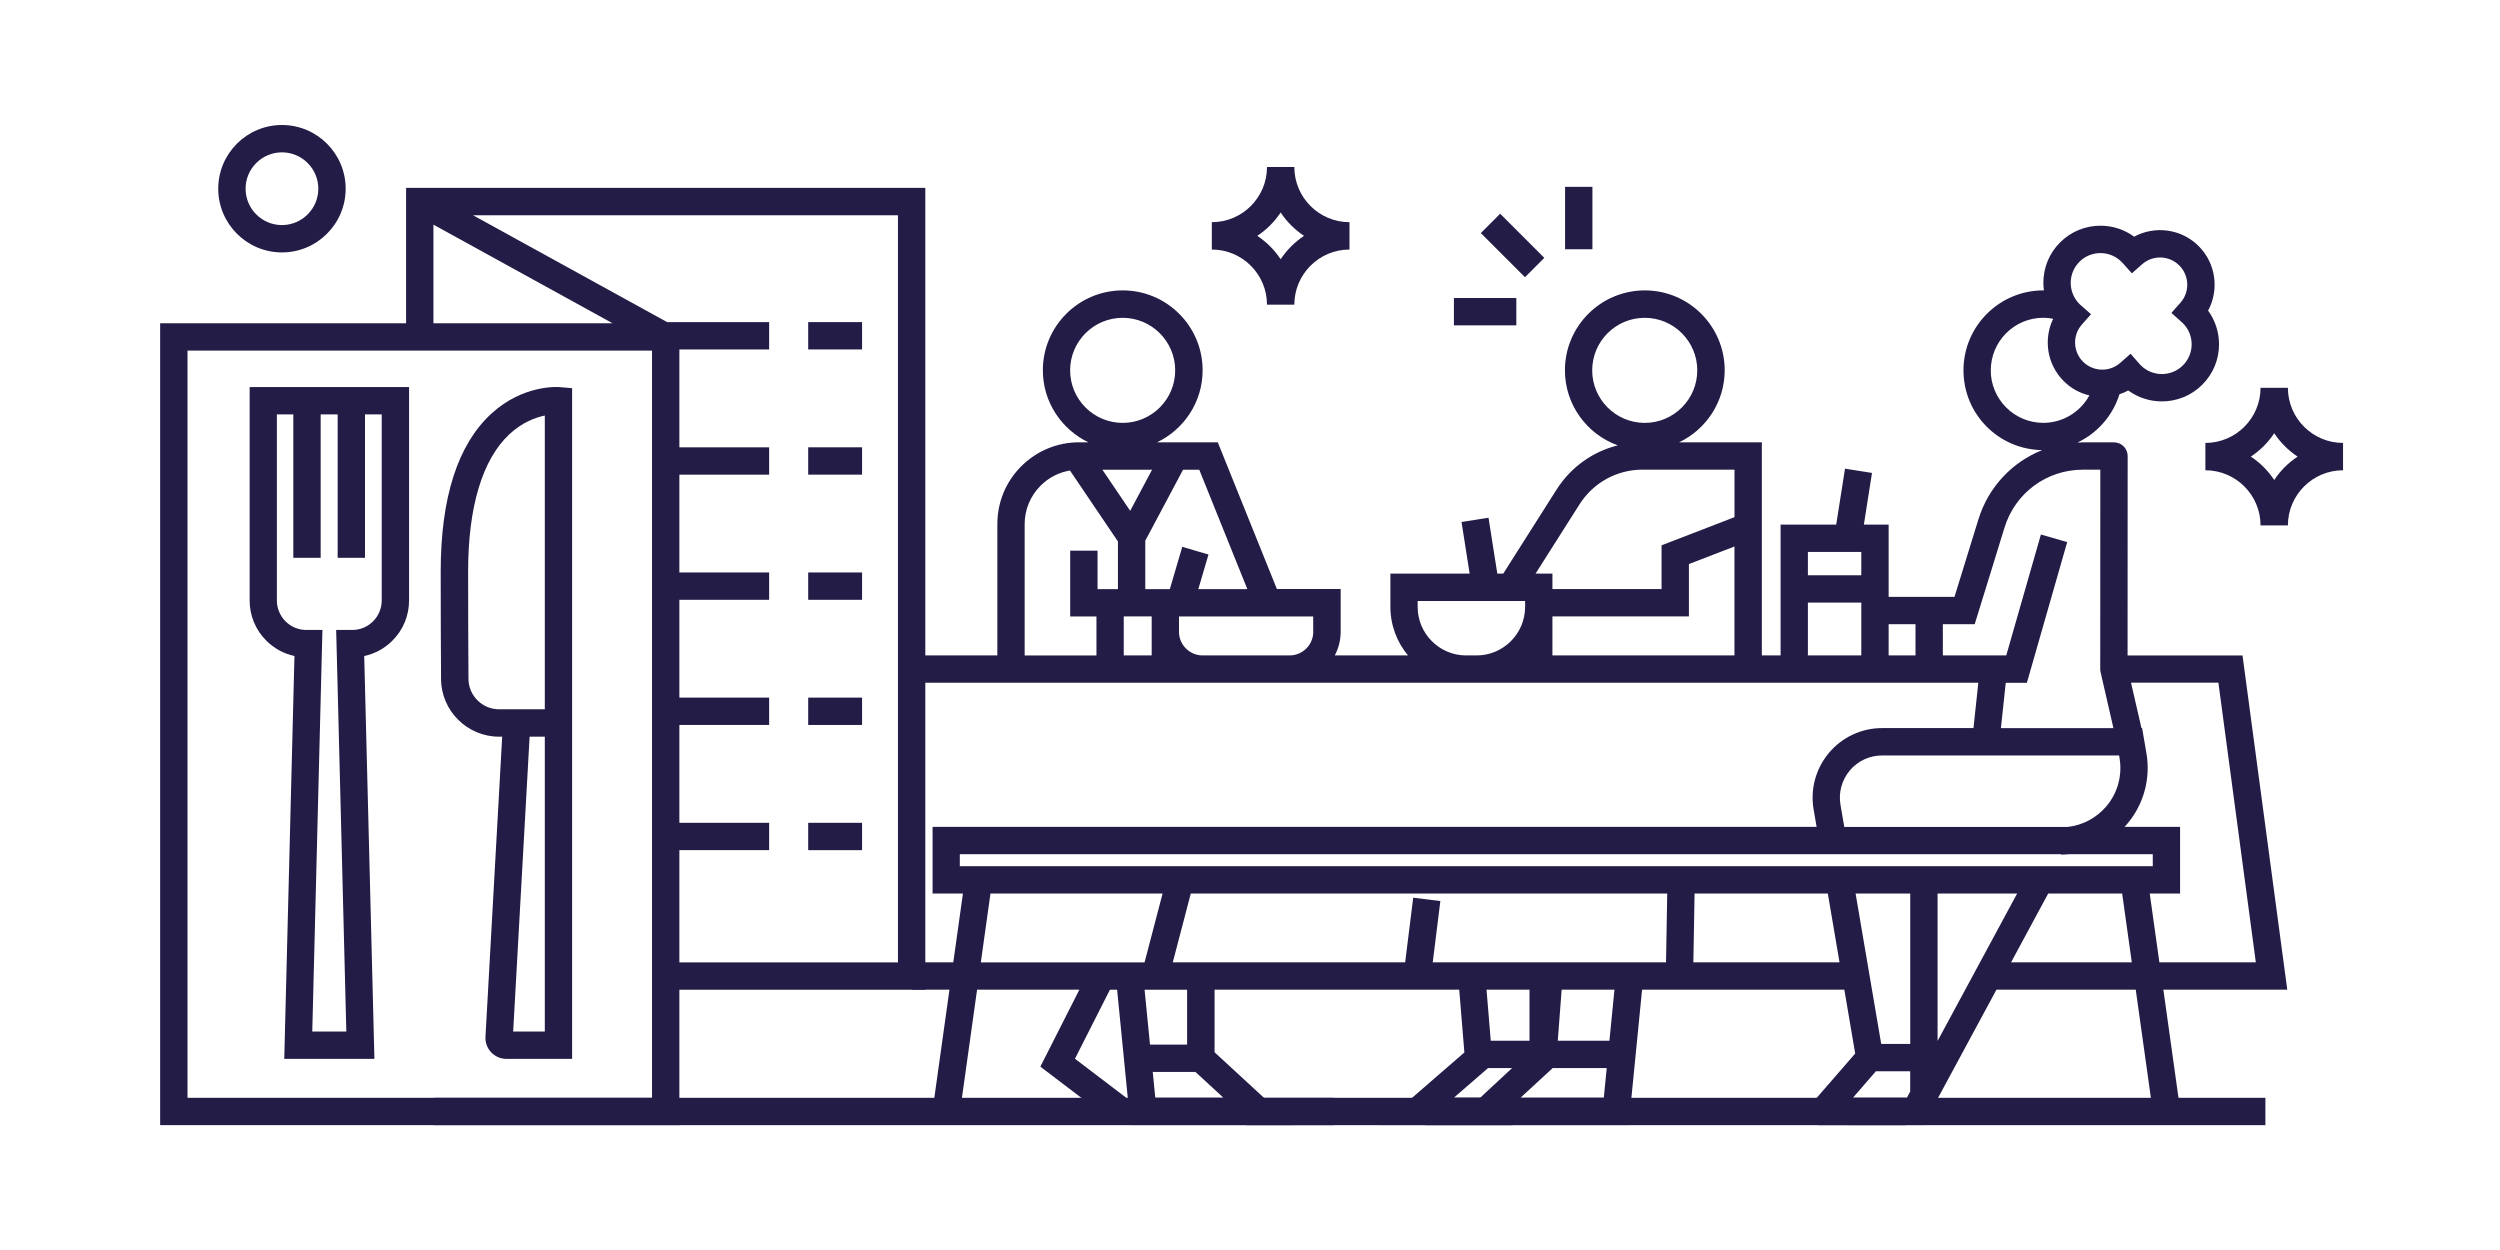 <svg width="640" height="320" viewBox="0 0 640 320" fill="none" xmlns="http://www.w3.org/2000/svg">
<path d="M579.94 281.04H111.02V288.04H579.94V281.04Z" fill="#221C46"/>
<path d="M387.27 281.04H364.83V288.04H387.27V281.04Z" fill="#221C46"/>
<path d="M341.51 281.04H319.07V288.04H341.51V281.04Z" fill="#221C46"/>
<path d="M487.879 281.04H465.439V288.04H487.879V281.04Z" fill="#221C46"/>
<path d="M72.179 64.62C63.189 64.62 55.869 57.3 55.869 48.31C55.869 39.32 63.179 32 72.179 32C81.179 32 88.489 39.32 88.489 48.31C88.489 57.3 81.169 64.62 72.179 64.62ZM72.179 39C67.049 39 62.869 43.18 62.869 48.31C62.869 53.44 67.049 57.62 72.179 57.62C77.309 57.62 81.489 53.44 81.489 48.31C81.489 43.18 77.309 39 72.179 39Z" fill="#221C46"/>
<path d="M236.88 48.09H103.96V82.75H41V288.04H173.92V253.38H236.88V48.09ZM110.96 57.51L156.8 82.75H110.96V57.51ZM166.92 281.03H48V89.75H166.92V281.04V281.03ZM229.88 246.37H173.92V217.63H196.9V210.63H173.92V185.59H196.9V178.59H173.92V153.55H196.9V146.55H173.92V121.51H196.9V114.51H173.92V89.47H196.9V82.47H170.8L121.08 55.1H229.88V246.39V246.37Z" fill="#221C46"/>
<path d="M127.76 188.58H128.56L124.28 265.43C124.2 266.89 124.73 268.33 125.74 269.4C126.75 270.46 128.16 271.07 129.62 271.07H146.46V99.37L143.25 99.1C142.87 99.07 133.92 98.41 125.76 105.92C117.18 113.82 112.82 127.4 112.82 146.29C112.82 157.47 112.87 167.45 112.91 173.86C112.97 181.98 119.62 188.59 127.74 188.59L127.76 188.58ZM131.37 264.07L135.58 188.58H139.47V264.07H131.37ZM130.38 111.19C133.67 108.11 137.08 106.87 139.47 106.38V181.58H127.76C123.47 181.58 119.96 178.09 119.93 173.8C119.89 167.4 119.84 157.44 119.84 146.28C119.84 129.78 123.48 117.65 130.38 111.19Z" fill="#221C46"/>
<path d="M220.69 82.46H206.9V89.46H220.69V82.46Z" fill="#221C46"/>
<path d="M220.69 114.51H206.9V121.51H220.69V114.51Z" fill="#221C46"/>
<path d="M220.69 146.55H206.9V153.55H220.69V146.55Z" fill="#221C46"/>
<path d="M220.69 178.59H206.9V185.59H220.69V178.59Z" fill="#221C46"/>
<path d="M220.69 210.64H206.9V217.64H220.69V210.64Z" fill="#221C46"/>
<path d="M75.38 167.94L72.77 271.07H95.85L93.24 167.94C95.96 167.36 98.45 166.01 100.46 164C103.2 161.26 104.72 157.61 104.72 153.73V99.09H63.91V153.73C63.91 157.61 65.42 161.26 68.17 164C70.18 166.01 72.67 167.36 75.39 167.94H75.38ZM70.9 106.09H75.09V142.79H82.09V106.09H86.44V142.79H93.44V106.09H97.72V153.73C97.72 155.71 96.92 157.65 95.51 159.06C94.1 160.47 92.2 161.27 90.18 161.27H86.06L88.66 264.08H79.94L82.54 161.27H78.42C76.41 161.27 74.52 160.49 73.09 159.06C71.69 157.66 70.88 155.72 70.88 153.74V106.1L70.9 106.09Z" fill="#221C46"/>
<path d="M324.35 78H331.35C331.35 70.21 337.69 63.88 345.47 63.88V56.88C337.68 56.88 331.35 50.54 331.35 42.76H324.35C324.35 50.55 318.01 56.88 310.23 56.88V63.88C318.02 63.88 324.35 70.22 324.35 78ZM327.85 54.39C329.42 56.77 331.46 58.81 333.84 60.38C331.46 61.95 329.42 63.99 327.85 66.37C326.28 63.99 324.24 61.95 321.86 60.38C324.24 58.81 326.28 56.77 327.85 54.39Z" fill="#221C46"/>
<path d="M585.7 99.269H578.7C578.7 107.06 572.36 113.39 564.58 113.39V120.39C572.37 120.39 578.7 126.73 578.7 134.51H585.7C585.7 126.72 592.04 120.39 599.82 120.39V113.39C592.03 113.39 585.7 107.05 585.7 99.269ZM582.2 122.88C580.63 120.5 578.59 118.46 576.21 116.89C578.59 115.32 580.63 113.28 582.2 110.9C583.77 113.28 585.81 115.32 588.19 116.89C585.81 118.46 583.77 120.5 582.2 122.88Z" fill="#221C46"/>
<path d="M407.66 47.83H400.66V63.81H407.66V47.83Z" fill="#221C46"/>
<path d="M384.041 54.715L379.091 59.665L390.39 70.964L395.34 66.014L384.041 54.715Z" fill="#221C46"/>
<path d="M388.18 76.29H372.2V83.29H388.18V76.29Z" fill="#221C46"/>
<path d="M574.051 167.8H544.661L544.681 116.75C544.681 115.82 544.311 114.93 543.661 114.27C543.001 113.61 542.111 113.24 541.181 113.24H533.211C532.741 113.24 532.281 113.27 531.811 113.3C536.891 110.9 540.861 106.45 542.591 100.92C543.361 100.67 544.111 100.35 544.831 99.96C547.391 101.83 550.421 102.76 553.451 102.76C557.191 102.76 560.941 101.33 563.791 98.48C566.551 95.72 568.071 92.05 568.071 88.14C568.071 85 567.081 82 565.271 79.52C568.141 74.21 567.301 67.45 562.861 63C558.421 58.56 551.651 57.71 546.341 60.59C543.851 58.77 540.861 57.78 537.721 57.78C533.811 57.78 530.141 59.3 527.381 62.06C524.621 64.82 523.101 68.49 523.101 72.4C523.101 73.06 523.151 73.7 523.241 74.34C523.191 74.34 523.151 74.34 523.101 74.34C511.821 74.34 502.651 83.51 502.651 94.79C502.651 106.07 511.671 115.07 522.801 115.23C515.121 118.29 509.031 124.66 506.471 132.97L504.461 139.48L500.351 152.8H483.491V134.29H477.151L479.231 121.07L472.321 119.98L470.071 134.29H455.831V167.78H451.031V113.23H429.861C436.741 109.93 441.521 102.92 441.521 94.79C441.521 83.51 432.351 74.34 421.071 74.34C409.791 74.34 400.621 83.51 400.621 94.79C400.621 103.64 406.271 111.17 414.151 114.01C407.731 115.61 402.121 119.6 398.471 125.35L384.831 146.85H383.311L381.061 132.54L374.151 133.63L376.231 146.85H355.941V155.37C355.941 160.09 357.641 164.42 360.441 167.78H341.711C342.661 165.97 343.211 163.91 343.211 161.72V150.79H326.881L311.751 113.23H296.211C303.091 109.93 307.871 102.92 307.871 94.79C307.871 83.51 298.701 74.34 287.421 74.34C276.141 74.34 266.971 83.51 266.971 94.79C266.971 102.92 271.751 109.93 278.631 113.23H276.261C270.671 113.23 265.411 115.41 261.451 119.36C257.491 123.31 255.321 128.57 255.321 134.17V167.78H233.391V174.78H506.451L505.211 186.39H481.831C476.581 186.39 471.621 188.69 468.231 192.71C464.841 196.73 463.401 202 464.281 207.18L465.051 211.68H238.741V228.74H246.511L244.041 246.36H233.391V253.36H243.061L238.771 284.03L245.701 285L250.131 253.36H276.321L266.331 273.06L285.031 287.29L288.861 282.26L289.431 288.01H331.141L310.931 269.38V253.36H373.561L374.881 269.43L353.451 288.01H416.951L420.371 253.36H472.151L474.931 269.7L459.041 288L492.381 288.02L511.091 253.36H546.751L551.181 285L558.111 284.03L553.821 253.36H585.541L574.081 167.78L574.051 167.8ZM273.951 94.81C273.951 87.39 279.991 81.36 287.401 81.36C294.811 81.36 300.851 87.39 300.851 94.81C300.851 102.23 294.821 108.26 287.401 108.26C279.981 108.26 273.951 102.22 273.951 94.81ZM294.931 120.25L289.331 130.77L282.211 120.25H294.931ZM286.191 150.81H280.971V140.97H273.971V157.81H280.691V167.8H262.311V134.19C262.311 130.47 263.761 126.97 266.391 124.33C268.461 122.26 271.071 120.93 273.911 120.45L286.191 138.61V150.8V150.81ZM294.831 161.74V167.79H287.681V157.8H294.831V161.73V161.74ZM294.831 150.81H293.191V138.42L302.861 120.25H307.011L319.321 150.81H306.771L309.371 141.96L302.661 139.99L299.481 150.81H294.841H294.831ZM336.191 161.74C336.191 165.08 333.471 167.79 330.131 167.79H307.881C304.541 167.79 301.821 165.07 301.821 161.74V157.81H336.181V161.74H336.191ZM407.601 94.81C407.601 87.39 413.631 81.36 421.051 81.36C428.471 81.36 434.501 87.39 434.501 94.81C434.501 102.23 428.461 108.26 421.051 108.26C413.641 108.26 407.601 102.22 407.601 94.81ZM390.421 155.38C390.421 162.22 384.851 167.79 378.011 167.79H375.331C368.491 167.79 362.921 162.22 362.921 155.38V153.86H390.431V155.38H390.421ZM444.021 167.79H397.421V157.8H432.361V144.4L444.021 139.9V167.78V167.79ZM444.021 132.4L425.361 139.6V150.8H397.421V146.85H393.101L404.361 129.1C407.891 123.55 413.921 120.23 420.501 120.23H444.031V132.39L444.021 132.4ZM476.491 167.79H462.821V154.26H476.491V167.79ZM476.491 147.26H462.821V141.29H476.491V147.26ZM532.321 67.02C533.761 65.58 535.671 64.79 537.711 64.79C539.751 64.79 541.661 65.58 543.111 67.03C543.221 67.14 543.331 67.26 543.441 67.38L545.761 69.97L548.371 67.66C551.121 65.23 555.301 65.35 557.901 67.96C560.501 70.56 560.631 74.75 558.191 77.49L555.881 80.1L558.471 82.42C558.591 82.53 558.701 82.63 558.831 82.75C560.271 84.19 561.061 86.1 561.061 88.14C561.061 90.18 560.271 92.09 558.831 93.53C555.861 96.5 551.021 96.5 548.051 93.53C547.941 93.42 547.841 93.31 547.741 93.2L545.421 90.56L542.791 92.89C540.041 95.32 535.861 95.19 533.261 92.6C530.661 90 530.531 85.81 532.971 83.07L535.301 80.44L532.661 78.12C532.551 78.02 532.441 77.92 532.331 77.81C529.361 74.84 529.361 70 532.331 67.03L532.321 67.02ZM509.641 94.8C509.641 87.38 515.671 81.35 523.091 81.35C523.931 81.35 524.781 81.44 525.611 81.61C523.091 86.83 524.021 93.27 528.301 97.55C530.171 99.43 532.461 100.65 534.881 101.23C532.571 105.46 528.101 108.25 523.081 108.25C515.661 108.25 509.631 102.21 509.631 94.8H509.641ZM490.371 167.79H483.491V159.8H490.371V167.79ZM497.371 167.79V159.8H505.521L509.491 146.94L513.161 135.04C515.891 126.19 523.951 120.24 533.211 120.24H537.681L537.661 171.29C537.661 171.55 537.691 171.82 537.751 172.08L541.041 186.41H512.231L513.471 174.8H518.881L529.201 138.77L522.471 136.84L513.601 167.79H497.361H497.371ZM473.551 197.23C475.611 194.79 478.621 193.4 481.811 193.4H542.491L542.601 194.06C543.351 198.48 542.131 202.98 539.241 206.4C536.721 209.38 533.181 211.26 529.351 211.69H472.131L471.161 206.02C470.621 202.88 471.501 199.68 473.551 197.24V197.23ZM275.191 271.03L284.141 253.37H285.981L288.741 281.35L275.181 271.03H275.191ZM251.091 246.37L253.561 228.75H297.621L293.011 246.37H251.091ZM303.901 267.42H294.401L293.011 253.37H303.901V267.42ZM313.191 281.01H295.751L295.101 274.42H306.041L313.191 281.01ZM378.931 281.01H372.191L380.931 273.43H387.091L378.931 281.01ZM380.561 253.36H391.551V266.43H381.631L380.551 253.36H380.561ZM412.021 266.43H398.791L399.781 253.36H413.301L412.011 266.43H412.021ZM389.261 281.01L397.481 273.43H411.321L410.571 281.01H389.251H389.261ZM426.501 246.36H366.781L368.731 230.67L361.781 229.81L359.721 246.36H300.231L304.841 228.74H426.811L426.501 246.36ZM433.501 246.36L433.811 228.74H467.921L470.921 246.36H433.491H433.501ZM488.171 281.02H474.351L480.221 274.25H489.011V279.44L488.161 281.01L488.171 281.02ZM489.021 267.25H481.591L475.031 228.74H489.021V267.25ZM496.021 266.48V228.74H516.391L496.021 266.48ZM514.831 246.36L524.341 228.74H543.271L545.741 246.36H514.841H514.831ZM245.711 221.74V218.68H527.631V218.78C528.311 218.78 528.981 218.74 529.651 218.68H551.111V221.74H245.721H245.711ZM552.801 246.36L550.331 228.74H558.101V211.68H543.891C544.131 211.43 544.361 211.17 544.581 210.9C548.801 205.9 550.591 199.32 549.491 192.86L548.381 186.38H548.211L545.541 174.77H567.911L577.491 246.35H552.791L552.801 246.36Z" fill="#221C46"/>
</svg>
